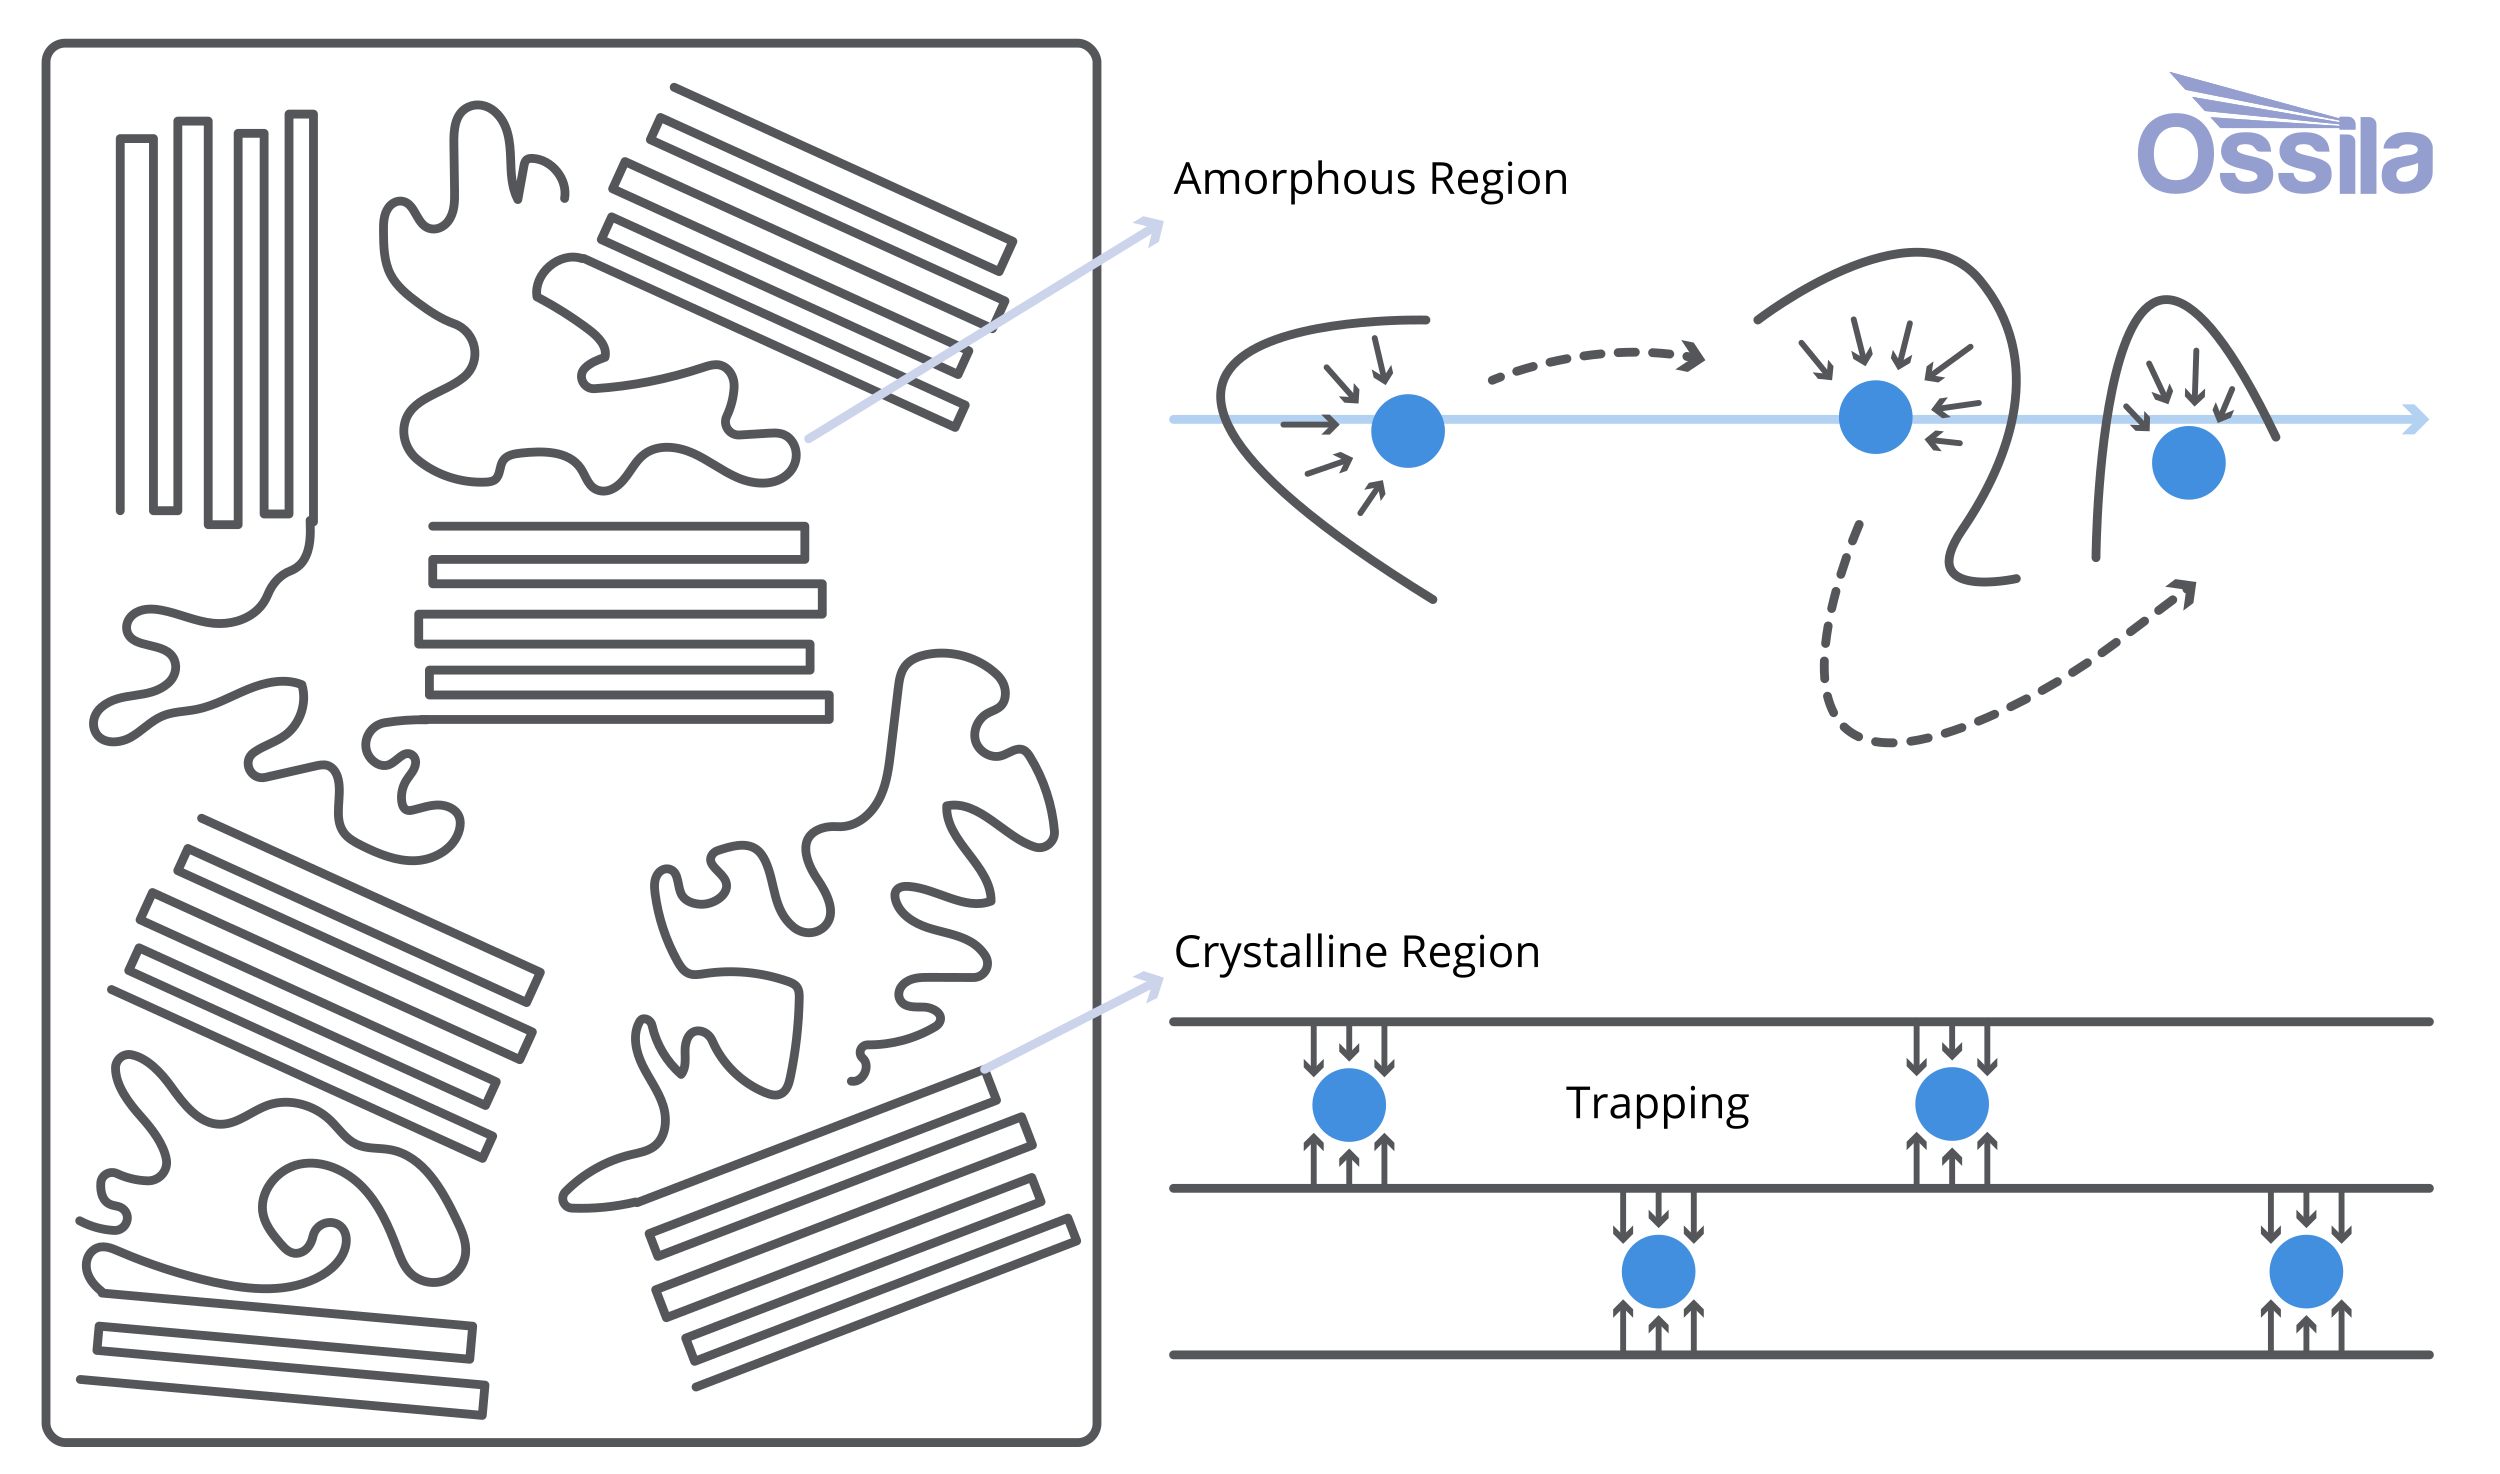 <svg viewBox="0 0 848 500" xmlns:xlink="http://www.w3.org/1999/xlink" height="500" width="848" xmlns="http://www.w3.org/2000/svg">
  <defs>
    <style>
      .cls-1 {
        stroke-miterlimit: 10;
      }

      .cls-1, .cls-2, .cls-3, .cls-4, .cls-5, .cls-6 {
        fill: none;
      }

      .cls-1, .cls-2, .cls-3, .cls-6 {
        stroke-width: 3px;
      }

      .cls-1, .cls-3, .cls-5 {
        stroke: #54565a;
      }

      .cls-7 {
        fill: #ccd4ec;
      }

      .cls-8 {
        fill: #54565a;
      }

      .cls-2 {
        stroke: #b3d2f2;
      }

      .cls-2, .cls-3, .cls-5, .cls-6 {
        stroke-linecap: round;
        stroke-linejoin: round;
      }

      .cls-9 {
        clip-path: url(#clippath-1);
      }

      .cls-10 {
        fill: #b3d2f2;
      }

      .cls-5 {
        stroke-width: 2px;
      }

      .cls-11 {
        fill: #949fd0;
      }

      .cls-12 {
        clip-path: url(#clippath-3);
      }

      .cls-13 {
        fill: #418fde;
      }

      .cls-14 {
        clip-path: url(#clippath-2);
      }

      .cls-6 {
        stroke: #ccd4ec;
      }

      .cls-15 {
        clip-path: url(#clippath);
      }
    </style>
    <clipPath id="clippath">
      <rect height="41.42" width="100" y="24.34" x="725.18" class="cls-4"></rect>
    </clipPath>
    <clipPath id="clippath-1">
      <rect height="41.42" width="100" y="24.34" x="725.18" class="cls-4"></rect>
    </clipPath>
    <clipPath id="clippath-2">
      <path d="M735.8,24.34l5.53,6.12,52.26,10.41v.6l-50.05-8.61,4.36,4.8,45.69,4.5v.59c-14.65-1.01-29.15-1.99-43.79-3l3.34,3.68c13.52,0,26.92,0,40.44,0v.51h5.38v-1.79c0-1.39-1.11-2.53-2.47-2.53h-2.91v.56l-57.79-15.84Z" class="cls-4"></path>
    </clipPath>
    <clipPath id="clippath-3">
      <rect height="41.42" width="100" y="24.34" x="725.18" class="cls-4"></rect>
    </clipPath>
  </defs>
  <g data-name="Layer 1" id="Layer_1">
    <rect ry="6.49" rx="6.49" height="474.68" width="356.49" y="14.64" x="15.61" class="cls-1"></rect>
    <line y2="346.59" x2="824.05" y1="346.59" x1="398.08" class="cls-3"></line>
    <line y2="403.08" x2="824.05" y1="403.08" x1="398.08" class="cls-3"></line>
    <line y2="459.57" x2="824.05" y1="459.57" x1="398.08" class="cls-3"></line>
    <g>
      <path d="M404.14,318.27c-1.18,0-2.11.39-2.79,1.17-.68.78-1.02,1.86-1.02,3.22s.33,2.48.98,3.25c.66.76,1.59,1.15,2.81,1.15.75,0,1.6-.13,2.56-.4v1.09c-.74.28-1.66.42-2.75.42-1.58,0-2.79-.48-3.65-1.44-.86-.96-1.29-2.32-1.29-4.08,0-1.1.21-2.07.62-2.9.41-.83,1.01-1.47,1.79-1.92s1.7-.67,2.75-.67c1.12,0,2.1.21,2.94.62l-.53,1.07c-.81-.38-1.62-.57-2.43-.57Z"></path>
      <path d="M412.49,319.84c.36,0,.68.03.96.09l-.17,1.13c-.33-.07-.62-.11-.88-.11-.65,0-1.2.26-1.67.79-.46.53-.69,1.18-.69,1.97v4.31h-1.22v-8.03h1l.14,1.49h.06c.3-.52.66-.92,1.08-1.21s.88-.42,1.38-.42Z"></path>
      <path d="M413.68,319.99h1.3l1.76,4.58c.39,1.04.62,1.8.72,2.26h.06c.06-.25.2-.67.4-1.28.2-.6.87-2.46,1.99-5.56h1.3l-3.45,9.14c-.34.9-.74,1.54-1.2,1.92-.46.38-1.02.57-1.68.57-.37,0-.74-.04-1.1-.12v-.97c.27.06.57.09.9.09.84,0,1.43-.47,1.79-1.41l.45-1.14-3.24-8.07Z"></path>
      <path d="M427.69,325.83c0,.75-.28,1.32-.83,1.73s-1.34.61-2.34.61c-1.07,0-1.9-.17-2.49-.51v-1.13c.38.2.8.35,1.24.46.44.11.87.17,1.28.17.63,0,1.12-.1,1.46-.3.34-.2.51-.51.51-.93,0-.31-.13-.58-.41-.8-.27-.22-.8-.48-1.59-.79-.75-.28-1.28-.52-1.59-.73-.31-.21-.55-.44-.7-.71-.15-.26-.23-.58-.23-.94,0-.65.27-1.17.8-1.55.53-.38,1.26-.57,2.19-.57.86,0,1.71.18,2.53.53l-.43.99c-.81-.33-1.54-.5-2.19-.5-.58,0-1.01.09-1.3.27s-.44.43-.44.75c0,.21.05.4.17.55.11.15.29.29.53.43s.71.33,1.41.59c.95.35,1.6.7,1.93,1.05.33.35.5.79.5,1.33Z"></path>
      <path d="M432.26,327.16c.21,0,.42-.02.62-.05.2-.03.36-.06.48-.1v.93c-.13.06-.33.12-.58.16-.26.04-.49.06-.69.06-1.55,0-2.33-.82-2.33-2.45v-4.78h-1.15v-.59l1.15-.51.51-1.71h.7v1.86h2.33v.95h-2.33v4.72c0,.48.11.85.34,1.11.23.26.54.39.94.39Z"></path>
      <path d="M439.9,328.02l-.24-1.14h-.06c-.4.5-.8.84-1.2,1.02-.4.18-.89.27-1.49.27-.8,0-1.42-.21-1.87-.62-.45-.41-.68-.99-.68-1.75,0-1.62,1.3-2.47,3.89-2.55l1.36-.04v-.5c0-.63-.13-1.09-.41-1.39-.27-.3-.7-.45-1.3-.45-.67,0-1.43.21-2.27.62l-.37-.93c.39-.21.83-.38,1.3-.51.47-.12.94-.18,1.42-.18.96,0,1.67.21,2.13.64.46.42.69,1.11.69,2.04v5.48h-.9ZM437.15,327.16c.76,0,1.35-.21,1.78-.62.43-.42.65-1,.65-1.74v-.72l-1.21.05c-.97.03-1.66.18-2.09.45-.43.27-.64.68-.64,1.24,0,.44.13.77.4,1,.27.23.64.34,1.12.34Z"></path>
      <path d="M444.52,328.02h-1.22v-11.4h1.22v11.4Z"></path>
      <path d="M448.31,328.02h-1.22v-11.4h1.22v11.4Z"></path>
      <path d="M450.79,317.81c0-.28.07-.48.21-.61.14-.13.31-.19.51-.19s.36.07.51.2c.14.13.21.33.21.61s-.07.48-.21.61c-.14.13-.31.2-.51.2-.21,0-.38-.07-.51-.2-.14-.13-.21-.34-.21-.61ZM452.11,328.02h-1.22v-8.03h1.22v8.03Z"></path>
      <path d="M460.18,328.02v-5.19c0-.65-.15-1.14-.45-1.46-.3-.32-.76-.48-1.4-.48-.84,0-1.46.23-1.85.68s-.59,1.2-.59,2.25v4.21h-1.22v-8.03h.99l.2,1.1h.06c.25-.4.6-.7,1.05-.92.45-.22.95-.33,1.5-.33.97,0,1.69.23,2.18.7.49.47.73,1.21.73,2.24v5.24h-1.22Z"></path>
      <path d="M467.28,328.16c-1.19,0-2.12-.36-2.81-1.08-.69-.72-1.03-1.73-1.03-3.01s.32-2.32.96-3.08c.64-.76,1.49-1.14,2.57-1.14,1.01,0,1.8.33,2.39.99.59.66.88,1.54.88,2.62v.77h-5.53c.02.94.26,1.66.71,2.15.45.49,1.09.73,1.91.73.86,0,1.72-.18,2.56-.54v1.08c-.43.19-.84.32-1.22.4-.38.08-.85.12-1.39.12ZM466.96,320.86c-.64,0-1.16.21-1.54.63-.38.42-.61,1-.68,1.74h4.2c0-.77-.17-1.35-.51-1.76-.34-.41-.83-.61-1.46-.61Z"></path>
      <path d="M477.63,323.56v4.45h-1.24v-10.71h2.94c1.31,0,2.28.25,2.91.75.63.5.94,1.26.94,2.27,0,1.42-.72,2.37-2.15,2.87l2.91,4.81h-1.47l-2.59-4.45h-2.23ZM477.63,322.5h1.71c.88,0,1.52-.17,1.93-.52.41-.35.62-.87.62-1.57s-.21-1.22-.63-1.53c-.42-.31-1.09-.47-2.01-.47h-1.62v4.09Z"></path>
      <path d="M488.87,328.16c-1.19,0-2.12-.36-2.81-1.08-.69-.72-1.03-1.73-1.03-3.01s.32-2.32.96-3.08c.64-.76,1.49-1.14,2.57-1.14,1.01,0,1.8.33,2.39.99.59.66.88,1.54.88,2.62v.77h-5.53c.02.94.26,1.66.71,2.15.45.49,1.09.73,1.91.73.86,0,1.72-.18,2.56-.54v1.08c-.43.19-.84.32-1.22.4-.38.08-.85.12-1.39.12ZM488.54,320.86c-.64,0-1.16.21-1.54.63-.38.42-.61,1-.68,1.74h4.2c0-.77-.17-1.35-.51-1.76-.34-.41-.83-.61-1.46-.61Z"></path>
      <path d="M500.46,319.99v.77l-1.49.18c.14.17.26.39.37.67.11.28.16.59.16.93,0,.79-.27,1.41-.81,1.88s-1.27.7-2.21.7c-.24,0-.46-.02-.67-.06-.52.27-.78.62-.78,1.03,0,.22.09.38.27.49.18.1.49.16.93.16h1.42c.87,0,1.54.18,2,.55.47.37.7.9.7,1.6,0,.89-.36,1.57-1.07,2.03-.71.47-1.75.7-3.12.7-1.05,0-1.86-.2-2.43-.59-.57-.39-.85-.94-.85-1.66,0-.49.16-.91.47-1.27.31-.36.75-.6,1.32-.73-.21-.09-.38-.24-.52-.43-.14-.19-.21-.42-.21-.68,0-.29.08-.55.23-.77.16-.22.4-.43.74-.64-.42-.17-.75-.46-1.01-.87-.26-.41-.39-.88-.39-1.41,0-.88.26-1.56.79-2.03.53-.48,1.27-.71,2.24-.71.42,0,.8.05,1.14.15h2.78ZM494.06,329.37c0,.43.18.76.55.99s.89.34,1.58.34c1.02,0,1.78-.15,2.27-.46.49-.31.74-.72.74-1.24,0-.44-.13-.74-.4-.91-.27-.17-.77-.25-1.52-.25h-1.46c-.55,0-.98.13-1.29.4s-.46.64-.46,1.13ZM494.72,322.56c0,.56.16.99.48,1.28s.76.43,1.33.43c1.19,0,1.78-.58,1.78-1.73s-.6-1.81-1.8-1.81c-.57,0-1.01.15-1.32.46s-.46.76-.46,1.37Z"></path>
      <path d="M502.01,317.81c0-.28.07-.48.21-.61.14-.13.31-.19.51-.19s.36.07.51.2c.14.13.21.33.21.61s-.07.48-.21.61c-.14.13-.31.2-.51.2-.21,0-.38-.07-.51-.2-.14-.13-.21-.34-.21-.61ZM503.33,328.02h-1.22v-8.03h1.22v8.03Z"></path>
      <path d="M512.83,324c0,1.31-.33,2.33-.99,3.07-.66.74-1.57,1.1-2.73,1.1-.72,0-1.35-.17-1.91-.51-.56-.34-.99-.82-1.29-1.45-.3-.63-.46-1.37-.46-2.21,0-1.31.33-2.33.98-3.06.65-.73,1.56-1.09,2.72-1.09s2.01.37,2.68,1.12c.66.75.99,1.76.99,3.03ZM506.72,324c0,1.03.21,1.81.62,2.34.41.54,1.01.81,1.81.81s1.4-.27,1.81-.8c.41-.53.62-1.32.62-2.35s-.21-1.79-.62-2.33c-.41-.53-1.02-.79-1.83-.79s-1.4.26-1.8.78-.61,1.3-.61,2.34Z"></path>
      <path d="M520.46,328.02v-5.19c0-.65-.15-1.14-.45-1.46-.3-.32-.76-.48-1.4-.48-.84,0-1.46.23-1.85.68s-.59,1.2-.59,2.25v4.21h-1.22v-8.03h.99l.2,1.1h.06c.25-.4.6-.7,1.05-.92.45-.22.95-.33,1.5-.33.97,0,1.69.23,2.18.7.49.47.73,1.21.73,2.24v5.24h-1.22Z"></path>
    </g>
    <g>
      <path d="M535.95,379.29h-1.24v-9.6h-3.39v-1.11h8.03v1.11h-3.39v9.6Z"></path>
      <path d="M544.43,371.12c.36,0,.68.03.96.09l-.17,1.13c-.33-.07-.62-.11-.88-.11-.65,0-1.21.26-1.67.79-.46.53-.69,1.18-.69,1.97v4.31h-1.22v-8.03h1l.14,1.49h.06c.3-.52.66-.92,1.08-1.21s.88-.42,1.38-.42Z"></path>
      <path d="M551.83,379.29l-.24-1.14h-.06c-.4.5-.8.84-1.2,1.02-.4.18-.89.27-1.49.27-.8,0-1.42-.21-1.87-.62-.45-.41-.68-.99-.68-1.75,0-1.62,1.3-2.47,3.89-2.55l1.36-.04v-.5c0-.63-.13-1.09-.41-1.39-.27-.3-.7-.45-1.3-.45-.67,0-1.43.21-2.27.62l-.37-.93c.39-.21.83-.38,1.3-.51.47-.12.94-.18,1.42-.18.96,0,1.67.21,2.13.64.46.42.69,1.11.69,2.04v5.48h-.9ZM549.08,378.43c.76,0,1.35-.21,1.78-.62.43-.42.65-1,.65-1.74v-.72l-1.21.05c-.97.03-1.66.18-2.09.45-.43.27-.64.68-.64,1.24,0,.44.13.77.4,1,.27.23.64.34,1.12.34Z"></path>
      <path d="M558.97,379.44c-.52,0-1-.1-1.43-.29-.43-.19-.79-.49-1.09-.89h-.09c.06.47.09.91.09,1.33v3.3h-1.22v-11.63h.99l.17,1.1h.06c.31-.44.68-.76,1.09-.95s.89-.29,1.43-.29c1.06,0,1.89.36,2.46,1.09.58.73.87,1.75.87,3.06s-.29,2.34-.88,3.07c-.59.73-1.41,1.09-2.45,1.09ZM558.8,372.15c-.82,0-1.41.23-1.78.68-.37.45-.55,1.18-.56,2.17v.27c0,1.13.19,1.94.56,2.42.38.49.98.73,1.81.73.69,0,1.24-.28,1.63-.84.39-.56.59-1.33.59-2.32s-.2-1.77-.59-2.3c-.39-.54-.95-.8-1.66-.8Z"></path>
      <path d="M568.16,379.44c-.52,0-1-.1-1.43-.29-.43-.19-.79-.49-1.09-.89h-.09c.06.47.09.91.09,1.33v3.3h-1.22v-11.63h.99l.17,1.1h.06c.31-.44.68-.76,1.09-.95s.89-.29,1.43-.29c1.06,0,1.89.36,2.46,1.09.58.73.87,1.75.87,3.06s-.29,2.34-.88,3.07c-.59.73-1.41,1.09-2.45,1.09ZM567.99,372.15c-.82,0-1.41.23-1.78.68-.37.45-.55,1.18-.56,2.17v.27c0,1.13.19,1.94.56,2.42.38.49.98.73,1.81.73.69,0,1.24-.28,1.63-.84.39-.56.59-1.33.59-2.32s-.2-1.77-.59-2.3c-.39-.54-.95-.8-1.66-.8Z"></path>
      <path d="M573.52,369.09c0-.28.07-.48.21-.61.14-.13.31-.19.51-.19s.36.07.51.2c.14.13.21.33.21.61s-.07.48-.21.61c-.14.13-.31.2-.51.2-.21,0-.38-.07-.51-.2-.14-.13-.21-.34-.21-.61ZM574.84,379.29h-1.22v-8.03h1.22v8.03Z"></path>
      <path d="M582.91,379.29v-5.19c0-.65-.15-1.14-.45-1.46-.3-.32-.76-.48-1.4-.48-.84,0-1.46.23-1.85.68s-.59,1.2-.59,2.25v4.21h-1.22v-8.03h.99l.2,1.1h.06c.25-.4.6-.7,1.05-.92.45-.22.95-.33,1.5-.33.97,0,1.69.23,2.18.7.49.47.73,1.21.73,2.24v5.24h-1.22Z"></path>
      <path d="M593.19,371.26v.77l-1.49.18c.14.17.26.39.37.67.11.28.16.59.16.93,0,.79-.27,1.41-.81,1.88s-1.27.7-2.21.7c-.24,0-.46-.02-.67-.06-.52.27-.78.62-.78,1.03,0,.22.09.38.27.49.18.1.49.16.93.16h1.42c.87,0,1.54.18,2,.55.47.37.7.9.7,1.6,0,.89-.36,1.57-1.07,2.03-.71.47-1.75.7-3.12.7-1.05,0-1.86-.2-2.43-.59-.57-.39-.85-.94-.85-1.66,0-.49.16-.91.47-1.27.31-.36.75-.6,1.32-.73-.21-.09-.38-.24-.52-.43-.14-.19-.21-.42-.21-.68,0-.29.08-.55.23-.77.16-.22.4-.43.74-.64-.42-.17-.75-.46-1.01-.87-.26-.41-.39-.88-.39-1.41,0-.88.26-1.56.79-2.03.53-.48,1.27-.71,2.24-.71.42,0,.8.05,1.14.15h2.78ZM586.79,380.64c0,.43.18.76.55.99s.89.34,1.58.34c1.02,0,1.78-.15,2.27-.46.49-.31.74-.72.74-1.24,0-.44-.13-.74-.4-.91-.27-.17-.77-.25-1.52-.25h-1.46c-.55,0-.98.13-1.29.4s-.46.64-.46,1.13ZM587.45,373.83c0,.56.16.99.48,1.28s.76.43,1.33.43c1.19,0,1.78-.58,1.78-1.73s-.6-1.81-1.8-1.81c-.57,0-1.01.15-1.32.46s-.46.76-.46,1.37Z"></path>
    </g>
    <g>
      <path d="M406.28,65.77l-1.33-3.41h-4.29l-1.32,3.41h-1.26l4.23-10.75h1.05l4.21,10.75h-1.29ZM404.56,61.24l-1.25-3.32c-.16-.42-.33-.94-.5-1.55-.11.47-.26.98-.46,1.55l-1.26,3.32h3.46Z"></path>
      <path d="M419.09,65.77v-5.22c0-.64-.14-1.12-.41-1.44-.27-.32-.7-.48-1.28-.48-.76,0-1.32.22-1.68.65s-.54,1.1-.54,2.01v4.48h-1.22v-5.22c0-.64-.14-1.12-.41-1.44s-.7-.48-1.28-.48c-.76,0-1.32.23-1.67.69-.35.46-.53,1.2-.53,2.24v4.21h-1.22v-8.03h.99l.2,1.1h.06c.23-.39.55-.7.97-.92.42-.22.88-.33,1.4-.33,1.25,0,2.08.45,2.46,1.36h.06c.24-.42.59-.75,1.04-1s.97-.37,1.55-.37c.91,0,1.59.23,2.04.7.45.47.68,1.21.68,2.24v5.24h-1.21Z"></path>
      <path d="M429.74,61.74c0,1.31-.33,2.33-.99,3.06-.66.74-1.57,1.1-2.73,1.1-.72,0-1.35-.17-1.91-.51s-.99-.82-1.29-1.45c-.3-.63-.46-1.37-.46-2.21,0-1.31.33-2.33.98-3.06.65-.73,1.56-1.09,2.72-1.09s2.01.37,2.68,1.12c.66.75.99,1.76.99,3.03ZM423.62,61.74c0,1.03.21,1.81.62,2.34s1.01.81,1.81.81,1.4-.27,1.81-.8c.41-.53.62-1.32.62-2.35s-.21-1.8-.62-2.33c-.41-.53-1.02-.79-1.83-.79s-1.4.26-1.8.78-.61,1.3-.61,2.34Z"></path>
      <path d="M435.53,57.59c.36,0,.68.03.96.09l-.17,1.13c-.33-.07-.62-.11-.88-.11-.65,0-1.21.26-1.67.79-.46.53-.69,1.18-.69,1.97v4.31h-1.22v-8.03h1l.14,1.49h.06c.3-.52.66-.93,1.08-1.21s.88-.42,1.38-.42Z"></path>
      <path d="M441.73,65.91c-.52,0-1-.1-1.43-.29-.43-.19-.79-.49-1.09-.89h-.09c.06.47.09.91.09,1.33v3.3h-1.22v-11.63h.99l.17,1.1h.06c.31-.44.68-.76,1.09-.95s.89-.29,1.43-.29c1.06,0,1.89.36,2.46,1.09.58.73.87,1.75.87,3.06s-.29,2.34-.88,3.07c-.59.73-1.41,1.09-2.45,1.09ZM441.55,58.62c-.82,0-1.41.23-1.78.68-.37.45-.55,1.18-.56,2.17v.27c0,1.13.19,1.94.56,2.42.38.49.98.73,1.81.73.69,0,1.24-.28,1.63-.84.39-.56.59-1.34.59-2.32s-.2-1.77-.59-2.3c-.39-.54-.95-.8-1.66-.8Z"></path>
      <path d="M452.68,65.77v-5.19c0-.65-.15-1.14-.45-1.46-.3-.32-.76-.48-1.4-.48-.84,0-1.46.23-1.85.69-.39.46-.58,1.21-.58,2.26v4.2h-1.22v-11.4h1.22v3.45c0,.42-.02.76-.06,1.03h.07c.24-.39.58-.69,1.02-.91.44-.22.95-.33,1.51-.33.98,0,1.72.23,2.21.7.49.47.74,1.21.74,2.22v5.24h-1.22Z"></path>
      <path d="M463.32,61.74c0,1.31-.33,2.33-.99,3.06-.66.74-1.57,1.1-2.73,1.1-.72,0-1.35-.17-1.91-.51s-.99-.82-1.29-1.45c-.3-.63-.46-1.37-.46-2.21,0-1.31.33-2.33.98-3.06.65-.73,1.56-1.09,2.72-1.09s2.01.37,2.68,1.12c.66.75.99,1.76.99,3.03ZM457.21,61.74c0,1.03.21,1.81.62,2.34s1.01.81,1.81.81,1.4-.27,1.81-.8c.41-.53.62-1.32.62-2.35s-.21-1.8-.62-2.33c-.41-.53-1.02-.79-1.83-.79s-1.4.26-1.8.78-.61,1.3-.61,2.34Z"></path>
      <path d="M466.6,57.74v5.21c0,.65.15,1.14.45,1.46.3.32.76.48,1.4.48.84,0,1.45-.23,1.84-.69.39-.46.58-1.21.58-2.25v-4.22h1.22v8.03h-1l-.18-1.08h-.07c-.25.4-.59.7-1.04.91-.44.21-.95.31-1.51.31-.98,0-1.71-.23-2.19-.7-.49-.46-.73-1.21-.73-2.23v-5.25h1.23Z"></path>
      <path d="M479.84,63.58c0,.75-.28,1.32-.83,1.73s-1.34.61-2.34.61c-1.07,0-1.9-.17-2.49-.51v-1.13c.38.2.8.35,1.24.46.44.11.87.17,1.28.17.63,0,1.12-.1,1.46-.3.34-.2.51-.51.51-.93,0-.31-.13-.58-.41-.8-.27-.22-.8-.48-1.59-.79-.75-.28-1.28-.52-1.59-.73-.31-.21-.55-.44-.7-.71-.15-.26-.23-.58-.23-.94,0-.65.27-1.17.8-1.55.53-.38,1.26-.57,2.19-.57.86,0,1.71.18,2.53.53l-.43.99c-.81-.33-1.54-.5-2.19-.5-.58,0-1.01.09-1.3.27s-.44.43-.44.75c0,.21.05.4.17.55.11.15.29.3.53.43s.71.33,1.41.59c.95.35,1.6.7,1.93,1.05.33.35.5.79.5,1.33Z"></path>
      <path d="M487.14,61.31v4.45h-1.24v-10.71h2.94c1.31,0,2.28.25,2.91.75.63.5.94,1.26.94,2.27,0,1.42-.72,2.37-2.15,2.87l2.91,4.81h-1.47l-2.59-4.45h-2.23ZM487.14,60.24h1.71c.88,0,1.52-.17,1.93-.52s.62-.87.62-1.57-.21-1.22-.63-1.53c-.42-.31-1.09-.47-2.01-.47h-1.62v4.09Z"></path>
      <path d="M498.38,65.91c-1.19,0-2.12-.36-2.81-1.08-.69-.72-1.03-1.73-1.03-3.01s.32-2.32.96-3.08c.64-.76,1.49-1.14,2.57-1.14,1.01,0,1.8.33,2.39.99.59.66.88,1.53.88,2.62v.77h-5.53c.02.94.26,1.66.71,2.15.45.49,1.09.73,1.91.73.86,0,1.72-.18,2.56-.54v1.08c-.43.19-.84.32-1.22.4-.38.08-.85.12-1.39.12ZM498.05,58.61c-.64,0-1.16.21-1.54.63-.38.42-.61,1-.68,1.74h4.2c0-.77-.17-1.35-.51-1.76s-.83-.61-1.46-.61Z"></path>
      <path d="M509.97,57.74v.77l-1.49.18c.14.17.26.39.37.67s.16.59.16.93c0,.79-.27,1.41-.81,1.88s-1.27.7-2.21.7c-.24,0-.46-.02-.67-.06-.52.27-.78.62-.78,1.03,0,.22.09.38.27.49.18.1.49.16.93.16h1.42c.87,0,1.54.18,2,.55.47.37.7.9.7,1.6,0,.89-.36,1.57-1.07,2.03-.71.47-1.75.7-3.12.7-1.05,0-1.86-.2-2.43-.59-.57-.39-.85-.94-.85-1.66,0-.49.16-.91.47-1.27s.75-.6,1.32-.73c-.21-.09-.38-.24-.52-.43-.14-.2-.21-.42-.21-.68,0-.29.08-.55.23-.77s.4-.43.74-.64c-.42-.17-.75-.46-1.01-.87-.26-.41-.39-.88-.39-1.41,0-.88.26-1.56.79-2.03.53-.48,1.27-.71,2.24-.71.42,0,.8.05,1.14.15h2.78ZM503.57,67.11c0,.43.18.76.55.99s.89.34,1.58.34c1.02,0,1.78-.15,2.27-.46.49-.31.74-.72.74-1.24,0-.43-.13-.74-.4-.9-.27-.17-.77-.25-1.52-.25h-1.46c-.55,0-.98.13-1.29.4s-.46.64-.46,1.14ZM504.23,60.31c0,.56.16.99.48,1.27s.76.43,1.33.43c1.19,0,1.78-.58,1.78-1.73s-.6-1.81-1.8-1.81c-.57,0-1.01.15-1.32.46s-.46.76-.46,1.37Z"></path>
      <path d="M511.52,55.56c0-.28.07-.48.21-.61.14-.13.31-.19.51-.19s.36.07.51.2c.14.13.21.33.21.61s-.07.48-.21.61c-.14.13-.31.2-.51.2-.21,0-.38-.07-.51-.2s-.21-.34-.21-.61ZM512.83,65.77h-1.22v-8.03h1.22v8.03Z"></path>
      <path d="M522.34,61.74c0,1.31-.33,2.33-.99,3.06-.66.74-1.57,1.1-2.73,1.1-.72,0-1.35-.17-1.91-.51s-.99-.82-1.29-1.45c-.3-.63-.46-1.37-.46-2.21,0-1.31.33-2.33.98-3.06.65-.73,1.56-1.09,2.72-1.09s2.01.37,2.68,1.12c.66.75.99,1.76.99,3.03ZM516.22,61.74c0,1.03.21,1.81.62,2.34s1.01.81,1.81.81,1.4-.27,1.81-.8c.41-.53.62-1.32.62-2.35s-.21-1.8-.62-2.33c-.41-.53-1.02-.79-1.83-.79s-1.4.26-1.8.78-.61,1.3-.61,2.34Z"></path>
      <path d="M529.97,65.77v-5.19c0-.65-.15-1.14-.45-1.46-.3-.32-.76-.48-1.4-.48-.84,0-1.46.23-1.85.68s-.59,1.2-.59,2.25v4.21h-1.22v-8.03h.99l.2,1.1h.06c.25-.4.6-.7,1.05-.92.45-.22.95-.33,1.5-.33.97,0,1.69.23,2.18.7.49.47.73,1.21.73,2.24v5.24h-1.22Z"></path>
    </g>
    <g>
      <line y2="142.25" x2="820.62" y1="142.25" x1="398.08" class="cls-2"></line>
      <polygon points="814.65 147.34 819.74 142.25 814.65 137.16 818.97 137.16 824.05 142.25 818.97 147.34 814.65 147.34" class="cls-10"></polygon>
    </g>
    <g>
      <circle r="12.5" cy="374.83" cx="457.66" class="cls-13"></circle>
      <g>
        <line y2="357.81" x2="457.66" y1="346.59" x1="457.66" class="cls-5"></line>
        <polygon points="454.27 353.82 457.66 357.22 461.05 353.82 461.05 356.7 457.66 360.09 454.27 356.7 454.27 353.82" class="cls-8"></polygon>
      </g>
      <g>
        <line y2="363.14" x2="469.59" y1="346.59" x1="469.59" class="cls-5"></line>
        <polygon points="466.2 359.16 469.59 362.55 472.98 359.16 472.98 362.04 469.59 365.43 466.2 362.04 466.2 359.16" class="cls-8"></polygon>
      </g>
      <g>
        <line y2="363.14" x2="445.62" y1="346.59" x1="445.62" class="cls-5"></line>
        <polygon points="442.23 359.16 445.62 362.55 449.01 359.16 449.01 362.04 445.62 365.43 442.23 362.04 442.23 359.16" class="cls-8"></polygon>
      </g>
      <g>
        <line y2="391.86" x2="457.66" y1="403.08" x1="457.66" class="cls-5"></line>
        <polygon points="461.05 395.84 457.66 392.45 454.27 395.84 454.27 392.96 457.66 389.57 461.05 392.96 461.05 395.84" class="cls-8"></polygon>
      </g>
      <g>
        <line y2="386.53" x2="445.62" y1="403.08" x1="445.62" class="cls-5"></line>
        <polygon points="449.01 390.51 445.62 387.12 442.23 390.51 442.23 387.63 445.62 384.24 449.01 387.63 449.01 390.51" class="cls-8"></polygon>
      </g>
      <g>
        <line y2="386.53" x2="469.59" y1="403.08" x1="469.59" class="cls-5"></line>
        <polygon points="472.98 390.51 469.59 387.12 466.2 390.51 466.2 387.63 469.59 384.24 472.98 387.63 472.98 390.51" class="cls-8"></polygon>
      </g>
    </g>
    <g>
      <circle r="12.5" cy="431.33" cx="562.61" class="cls-13"></circle>
      <g>
        <line y2="414.3" x2="562.61" y1="403.08" x1="562.61" class="cls-5"></line>
        <polygon points="559.22 410.32 562.61 413.71 566 410.32 566 413.2 562.61 416.59 559.22 413.2 559.22 410.32" class="cls-8"></polygon>
      </g>
      <g>
        <line y2="419.63" x2="574.54" y1="403.08" x1="574.54" class="cls-5"></line>
        <polygon points="571.15 415.65 574.54 419.04 577.93 415.65 577.93 418.53 574.54 421.92 571.15 418.53 571.15 415.65" class="cls-8"></polygon>
      </g>
      <g>
        <line y2="419.63" x2="550.57" y1="403.08" x1="550.57" class="cls-5"></line>
        <polygon points="547.18 415.65 550.57 419.04 553.96 415.65 553.96 418.53 550.57 421.92 547.18 418.53 547.18 415.65" class="cls-8"></polygon>
      </g>
      <g>
        <line y2="448.35" x2="562.61" y1="459.57" x1="562.61" class="cls-5"></line>
        <polygon points="566 452.34 562.61 448.94 559.22 452.34 559.22 449.46 562.61 446.07 566 449.46 566 452.34" class="cls-8"></polygon>
      </g>
      <g>
        <line y2="443.02" x2="550.57" y1="459.57" x1="550.57" class="cls-5"></line>
        <polygon points="553.96 447 550.57 443.61 547.18 447 547.18 444.12 550.57 440.73 553.96 444.12 553.96 447" class="cls-8"></polygon>
      </g>
      <g>
        <line y2="443.02" x2="574.54" y1="459.57" x1="574.54" class="cls-5"></line>
        <polygon points="577.93 447 574.54 443.61 571.15 447 571.15 444.12 574.54 440.73 577.93 444.12 577.93 447" class="cls-8"></polygon>
      </g>
    </g>
    <g>
      <circle r="12.5" cy="374.48" cx="662.17" class="cls-13"></circle>
      <g>
        <line y2="357.45" x2="662.17" y1="346.23" x1="662.17" class="cls-5"></line>
        <polygon points="658.78 353.47 662.17 356.86 665.56 353.47 665.56 356.34 662.17 359.74 658.78 356.34 658.78 353.47" class="cls-8"></polygon>
      </g>
      <g>
        <line y2="362.78" x2="674.1" y1="346.23" x1="674.1" class="cls-5"></line>
        <polygon points="670.71 358.8 674.1 362.19 677.49 358.8 677.49 361.68 674.1 365.07 670.71 361.68 670.71 358.8" class="cls-8"></polygon>
      </g>
      <g>
        <line y2="362.78" x2="650.12" y1="346.23" x1="650.12" class="cls-5"></line>
        <polygon points="646.73 358.8 650.12 362.19 653.52 358.8 653.52 361.68 650.12 365.07 646.73 361.68 646.73 358.8" class="cls-8"></polygon>
      </g>
      <g>
        <line y2="391.5" x2="662.17" y1="402.72" x1="662.17" class="cls-5"></line>
        <polygon points="665.56 395.49 662.17 392.09 658.78 395.49 658.78 392.61 662.17 389.22 665.56 392.61 665.56 395.49" class="cls-8"></polygon>
      </g>
      <g>
        <line y2="386.17" x2="650.12" y1="402.72" x1="650.12" class="cls-5"></line>
        <polygon points="653.52 390.15 650.12 386.76 646.73 390.15 646.73 387.27 650.12 383.88 653.52 387.27 653.52 390.15" class="cls-8"></polygon>
      </g>
      <g>
        <line y2="386.17" x2="674.1" y1="402.72" x1="674.1" class="cls-5"></line>
        <polygon points="677.49 390.15 674.1 386.76 670.71 390.15 670.71 387.27 674.1 383.88 677.49 387.27 677.49 390.15" class="cls-8"></polygon>
      </g>
    </g>
    <g>
      <circle r="12.5" cy="431.33" cx="782.33" class="cls-13"></circle>
      <g>
        <line y2="414.3" x2="782.33" y1="403.08" x1="782.33" class="cls-5"></line>
        <polygon points="778.94 410.32 782.33 413.71 785.72 410.32 785.72 413.2 782.33 416.59 778.94 413.2 778.94 410.32" class="cls-8"></polygon>
      </g>
      <g>
        <line y2="419.63" x2="794.26" y1="403.08" x1="794.26" class="cls-5"></line>
        <polygon points="790.87 415.65 794.26 419.04 797.65 415.65 797.65 418.53 794.26 421.92 790.87 418.53 790.87 415.65" class="cls-8"></polygon>
      </g>
      <g>
        <line y2="419.63" x2="770.29" y1="403.08" x1="770.29" class="cls-5"></line>
        <polygon points="766.9 415.65 770.29 419.04 773.68 415.65 773.68 418.53 770.29 421.92 766.9 418.53 766.9 415.65" class="cls-8"></polygon>
      </g>
      <g>
        <line y2="448.35" x2="782.33" y1="459.57" x1="782.33" class="cls-5"></line>
        <polygon points="785.72 452.34 782.33 448.94 778.94 452.34 778.94 449.46 782.33 446.07 785.72 449.46 785.72 452.34" class="cls-8"></polygon>
      </g>
      <g>
        <line y2="443.02" x2="770.29" y1="459.57" x1="770.29" class="cls-5"></line>
        <polygon points="773.68 447 770.29 443.61 766.9 447 766.9 444.12 770.29 440.73 773.68 444.12 773.68 447" class="cls-8"></polygon>
      </g>
      <g>
        <line y2="443.02" x2="794.26" y1="459.57" x1="794.26" class="cls-5"></line>
        <polygon points="797.65 447 794.26 443.61 790.87 447 790.87 444.12 794.26 440.73 797.65 444.12 797.65 447" class="cls-8"></polygon>
      </g>
    </g>
    <path d="M483.67,108.56s-158.22-4.15,2.37,94.81" class="cls-3"></path>
    <circle r="12.5" cy="146.21" cx="477.63" class="cls-13"></circle>
    <path d="M596.26,108.54s52.74-40.86,75.26-13.6,10.67,60.44-5.93,84.74,18.35,16.59,18.35,16.59" class="cls-3"></path>
    <path d="M710.96,189.16s1.19-165.93,61.04-40.89" class="cls-3"></path>
    <circle r="12.5" cy="141.49" cx="636.26" class="cls-13"></circle>
    <circle r="12.5" cy="156.99" cx="742.48" class="cls-13"></circle>
    <g>
      <path d="M506.19,130.49c-.58,0-1.13-.33-1.37-.9-.33-.76,0-1.64.77-1.98.04-.02,1.04-.46,2.86-1.14.77-.29,1.64.1,1.93.87s-.1,1.64-.87,1.93c-1.73.65-2.7,1.08-2.71,1.08-.2.09-.4.13-.6.13Z" class="cls-8"></path>
      <path d="M514.48,127.46c-.63,0-1.22-.41-1.43-1.04-.25-.79.18-1.63.97-1.89,1.84-.59,3.75-1.16,5.67-1.68.8-.22,1.62.25,1.84,1.05.22.8-.25,1.62-1.05,1.84-1.88.51-3.74,1.07-5.54,1.64-.15.05-.31.07-.46.07ZM525.76,124.37c-.68,0-1.3-.47-1.46-1.16-.19-.81.32-1.61,1.13-1.8,1.92-.44,3.87-.85,5.79-1.2.81-.15,1.6.38,1.75,1.2.15.81-.39,1.6-1.2,1.75-1.88.35-3.78.75-5.66,1.18-.11.03-.23.04-.34.04ZM537.25,122.24c-.73,0-1.38-.54-1.48-1.29-.12-.82.45-1.58,1.27-1.7,1.96-.28,3.94-.52,5.87-.7.82-.08,1.56.52,1.64,1.35.08.82-.52,1.56-1.35,1.64-1.89.18-3.82.41-5.74.69-.07.01-.14.02-.21.02ZM566.39,121.59c-.05,0-.11,0-.17,0-1.88-.21-3.81-.36-5.74-.46-.83-.04-1.46-.75-1.42-1.58.04-.83.76-1.46,1.58-1.42,1.99.11,3.97.27,5.91.48.82.09,1.42.83,1.33,1.65-.08.77-.73,1.34-1.49,1.34ZM548.88,121.11c-.79,0-1.46-.62-1.5-1.43-.04-.83.6-1.53,1.42-1.57,1.97-.1,3.95-.15,5.89-.15.83,0,1.51.67,1.51,1.5s-.66,1.5-1.48,1.5c-1.92,0-3.85.05-5.77.14-.03,0-.05,0-.08,0Z" class="cls-8"></path>
      <path d="M575.14,122.95c-.1,0-.2-.01-.3-.03-.97-.2-1.94-.38-2.9-.54-.82-.14-1.37-.91-1.23-1.73.14-.82.91-1.36,1.73-1.23,1,.17,2,.35,3,.56.81.17,1.34.96,1.17,1.77-.14.71-.77,1.2-1.47,1.2Z" class="cls-8"></path>
      <polygon points="568.26 125.31 574.25 121.34 570.27 115.34 574.5 116.2 578.48 122.19 572.49 126.17 568.26 125.31" class="cls-8"></polygon>
    </g>
    <g>
      <path d="M641.3,253.47c-1.88,0-3.68-.14-5.35-.41-.82-.13-1.37-.9-1.24-1.72.13-.82.9-1.37,1.72-1.24,1.51.25,3.15.37,4.87.37.29,0,.55,0,.83,0,.82-.04,1.51.64,1.53,1.47.02.83-.64,1.51-1.47,1.53-.3,0-.6,0-.9,0ZM648.14,252.94c-.73,0-1.37-.54-1.48-1.28-.12-.82.45-1.58,1.27-1.7,1.82-.27,3.76-.64,5.76-1.12.8-.19,1.62.31,1.81,1.11.19.81-.31,1.61-1.11,1.81-2.08.5-4.11.89-6.02,1.17-.07.01-.15.02-.22.02ZM630.46,251.4c-.21,0-.42-.04-.62-.13-2.02-.92-3.82-2.14-5.36-3.62-.6-.58-.61-1.52-.04-2.12.58-.6,1.53-.61,2.12-.04,1.29,1.25,2.82,2.27,4.52,3.05.75.34,1.09,1.23.74,1.99-.25.55-.8.88-1.37.88ZM659.81,250.22c-.64,0-1.23-.41-1.43-1.06-.24-.79.2-1.63.99-1.87,1.8-.55,3.69-1.19,5.61-1.89.78-.28,1.64.12,1.92.9.28.78-.12,1.64-.9,1.92-1.97.72-3.91,1.37-5.76,1.94-.15.05-.3.07-.44.07ZM671.09,246.14c-.59,0-1.15-.35-1.39-.93-.31-.77.05-1.64.82-1.96,1.77-.72,3.61-1.51,5.47-2.35.76-.34,1.64,0,1.98.75.34.76,0,1.64-.75,1.98-1.89.85-3.76,1.65-5.56,2.39-.19.08-.38.11-.57.11ZM621.97,243.26c-.54,0-1.06-.29-1.33-.81-.92-1.77-1.66-3.77-2.21-5.94-.2-.8.29-1.62,1.09-1.82.81-.2,1.62.29,1.82,1.09.48,1.94,1.14,3.72,1.95,5.28.38.73.1,1.64-.64,2.02-.22.12-.46.17-.69.17ZM682.04,241.23c-.56,0-1.09-.31-1.35-.85-.36-.75-.05-1.64.7-2,1.78-.86,3.58-1.76,5.32-2.67.73-.38,1.64-.1,2.02.64.38.73.1,1.64-.64,2.02-1.77.92-3.59,1.83-5.4,2.71-.21.1-.43.15-.65.15ZM692.69,235.7c-.53,0-1.04-.28-1.31-.77-.4-.72-.14-1.64.58-2.04,1.72-.96,3.46-1.95,5.17-2.97.71-.42,1.63-.19,2.05.53.42.71.19,1.63-.53,2.06-1.73,1.03-3.5,2.04-5.24,3.01-.23.13-.48.19-.73.19ZM618.95,231.73c-.77,0-1.43-.59-1.49-1.38-.11-1.37-.17-2.83-.17-4.33,0-.61,0-1.22.03-1.84.02-.83.71-1.47,1.54-1.46.83.02,1.48.72,1.46,1.54-.02.59-.03,1.17-.03,1.75,0,1.42.05,2.79.16,4.08.07.83-.55,1.55-1.37,1.62-.04,0-.08,0-.13,0ZM703.01,229.58c-.5,0-.99-.25-1.27-.7-.44-.7-.23-1.63.47-2.07,1.65-1.04,3.34-2.13,5-3.24.69-.46,1.62-.27,2.08.42.46.69.27,1.62-.42,2.08-1.69,1.13-3.39,2.23-5.07,3.29-.25.16-.52.23-.8.23ZM712.99,222.92c-.47,0-.93-.22-1.23-.64-.48-.68-.32-1.61.36-2.09,1.59-1.12,3.21-2.3,4.83-3.5.66-.49,1.6-.36,2.1.31.49.66.36,1.6-.31,2.1-1.63,1.21-3.28,2.41-4.89,3.54-.26.19-.56.27-.86.27ZM619.25,219.75c-.06,0-.11,0-.17,0-.82-.09-1.42-.83-1.32-1.66.22-1.93.51-3.96.87-6.03.14-.82.92-1.36,1.74-1.22.82.14,1.36.92,1.22,1.74-.35,2.01-.64,3.98-.85,5.85-.09.77-.74,1.33-1.49,1.33ZM722.65,215.79c-.45,0-.9-.21-1.2-.6-.5-.66-.37-1.6.29-2.1l4.79-3.61c.66-.5,1.6-.37,2.1.29.5.66.37,1.6-.29,2.1l-4.79,3.61c-.27.2-.59.3-.9.3ZM732.22,208.57c-.45,0-.9-.21-1.2-.6-.5-.66-.37-1.6.29-2.1l4.79-3.61c.66-.5,1.6-.37,2.1.29.5.66.37,1.6-.29,2.1l-4.79,3.61c-.27.2-.59.3-.9.3ZM621.3,207.92c-.11,0-.22-.01-.33-.04-.81-.18-1.31-.99-1.13-1.8.44-1.92.93-3.9,1.47-5.89.22-.8,1.04-1.27,1.84-1.05.8.22,1.27,1.04,1.05,1.84-.53,1.95-1.01,3.89-1.44,5.77-.16.7-.78,1.17-1.46,1.17ZM741.8,201.34c-.45,0-.9-.21-1.2-.6-.5-.66-.37-1.6.29-2.1l.46-.35c.66-.5,1.6-.37,2.1.29.5.66.37,1.6-.29,2.1l-.46.35c-.27.2-.59.3-.9.3ZM624.43,196.33c-.15,0-.3-.02-.45-.07-.79-.25-1.23-1.09-.99-1.88.59-1.9,1.23-3.84,1.89-5.75.27-.78,1.12-1.2,1.91-.93.78.27,1.2,1.13.93,1.91-.65,1.89-1.28,3.79-1.86,5.66-.2.64-.79,1.06-1.43,1.06ZM628.37,184.98c-.18,0-.36-.03-.54-.1-.77-.3-1.16-1.16-.86-1.94,1.33-3.48,2.25-5.56,2.29-5.65.34-.76,1.22-1.1,1.98-.76.76.33,1.1,1.22.77,1.98,0,.02-.93,2.11-2.23,5.51-.23.6-.8.96-1.4.96Z" class="cls-8"></path>
      <polygon points="740.56 207.15 741.56 200.03 734.43 199.03 737.88 196.43 745 197.43 744 204.55 740.56 207.15" class="cls-8"></polygon>
    </g>
    <g>
      <line y2="122.01" x2="632.22" y1="108.34" x1="628.78" class="cls-5"></line>
      <polygon points="627.96 118.98 632.08 121.44 634.54 117.32 635.24 120.11 632.78 124.23 628.66 121.77 627.96 118.98" class="cls-8"></polygon>
    </g>
    <g>
      <line y2="123.35" x2="644.39" y1="109.68" x1="647.83" class="cls-5"></line>
      <polygon points="642.08 118.66 644.54 122.77 648.65 120.31 647.95 123.1 643.83 125.56 641.37 121.45 642.08 118.66" class="cls-8"></polygon>
    </g>
    <g>
      <line y2="127.65" x2="654.63" y1="117.62" x1="668.41" class="cls-5"></line>
      <polygon points="655.85 122.56 655.1 127.3 659.84 128.05 657.51 129.74 652.78 128.99 653.52 124.26 655.85 122.56" class="cls-8"></polygon>
    </g>
    <g>
      <line y2="149.26" x2="655.05" y1="150.34" x1="664.78" class="cls-5"></line>
      <polygon points="659.38 146.33 655.64 149.33 658.63 153.07 655.77 152.75 652.78 149.01 656.52 146.01 659.38 146.33" class="cls-8"></polygon>
    </g>
    <g>
      <line y2="138.68" x2="657.26" y1="136.68" x1="671.22" class="cls-5"></line>
      <polygon points="660.72 134.76 657.85 138.6 661.69 141.47 658.84 141.88 655 139.01 657.87 135.17 660.72 134.76" class="cls-8"></polygon>
    </g>
    <g>
      <line y2="127.22" x2="620" y1="116.29" x1="611.06" class="cls-5"></line>
      <polygon points="614.85 126.28 619.62 126.77 620.1 121.99 621.93 124.22 621.44 128.99 616.67 128.51 614.85 126.28" class="cls-8"></polygon>
    </g>
    <g>
      <line y2="128.4" x2="469.51" y1="114.68" x1="466.3" class="cls-5"></line>
      <polygon points="465.3 125.3 469.38 127.83 471.91 123.75 472.56 126.56 470.03 130.63 465.96 128.1 465.3 125.3" class="cls-8"></polygon>
    </g>
    <g>
      <line y2="135.17" x2="459.31" y1="124.6" x1="449.98" class="cls-5"></line>
      <polygon points="454.13 134.43 458.92 134.73 459.21 129.94 461.12 132.1 460.82 136.88 456.03 136.59 454.13 134.43" class="cls-8"></polygon>
    </g>
    <g>
      <line y2="144.03" x2="452.16" y1="144.03" x1="435.34" class="cls-5"></line>
      <polygon points="448.17 147.42 451.57 144.03 448.17 140.64 451.05 140.64 454.44 144.03 451.05 147.42 448.17 147.42" class="cls-8"></polygon>
    </g>
    <g>
      <line y2="164.76" x2="467.78" y1="174.05" x1="461.44" class="cls-5"></line>
      <polygon points="468.33 169.96 467.44 165.25 462.73 166.14 464.35 163.76 469.07 162.87 469.96 167.58 468.33 169.96" class="cls-8"></polygon>
    </g>
    <g>
      <line y2="156.1" x2="456.85" y1="160.72" x1="443.53" class="cls-5"></line>
      <polygon points="454.2 160.61 456.29 156.3 451.98 154.2 454.7 153.26 459.01 155.35 456.92 159.67 454.2 160.61" class="cls-8"></polygon>
    </g>
    <g>
      <line y2="144.62" x2="727.59" y1="137.84" x1="721.2" class="cls-5"></line>
      <polygon points="722.39 144.05 727.19 144.19 727.33 139.4 729.3 141.49 729.16 146.28 724.37 146.14 722.39 144.05" class="cls-8"></polygon>
    </g>
    <g>
      <line y2="135.07" x2="734.54" y1="123.31" x1="728.98" class="cls-5"></line>
      <polygon points="729.77 132.92 734.28 134.54 735.9 130.02 737.13 132.62 735.51 137.14 731 135.52 729.77 132.92" class="cls-8"></polygon>
    </g>
    <g>
      <line y2="135.63" x2="744.46" y1="118.93" x1="745" class="cls-5"></line>
      <polygon points="741.2 131.54 744.48 135.04 747.98 131.76 747.89 134.64 744.39 137.92 741.11 134.42 741.2 131.54" class="cls-8"></polygon>
    </g>
    <g>
      <line y2="141.38" x2="753.17" y1="131.97" x1="757.15" class="cls-5"></line>
      <polygon points="751.6 136.39 753.4 140.83 757.85 139.03 756.72 141.68 752.28 143.48 750.48 139.04 751.6 136.39" class="cls-8"></polygon>
    </g>
    <g data-name="blue watermark" id="blue_watermark">
      <g class="cls-15">
        <g class="cls-9">
          <path d="M820.19,57.31c0,.67-.19,2.26-1.42,3.25-1.23.98-2.6,1.23-3.94,1.05-1.33-.17-2.02-1.36-1.98-2.43.04-1.06.5-1.99,2.13-2.44,1.63-.44,3.51-.67,5.22-1.46v2.02ZM820.69,45.28c-3.99-.91-7.2-.39-8.8.43-1.61.81-3.27,2.3-3.42,4.67h5.11s.57-1.37,2.75-1.41c2.18-.04,3.52.47,3.75,1.44.23.97-.58,1.72-1.92,2.05-1.33.33-3.46.56-4.95.87-1.49.31-4.18,1.43-4.84,3.23-.66,1.8-.68,4.24.06,5.9.74,1.67,3.19,3.39,6.44,3.29,3.25-.1,5.86-.31,7.78-2.05,1.92-1.74,2.52-3.56,2.52-5.44s.02-7.6.02-8.24-.5-3.83-4.49-4.74" class="cls-11"></path>
          <path d="M741.34,30.46l52.26,10.41v.6l-50.05-8.61,4.36,4.8,45.69,4.5v.59c-14.65-1.01-29.14-1.99-43.79-3l3.35,3.68c13.52,0,26.92,0,40.44,0v.51h5.38v-1.79c0-1.39-1.11-2.53-2.47-2.53h-2.91v.56l-57.79-15.84,5.53,6.12Z" class="cls-11"></path>
        </g>
        <g class="cls-14">
          <rect height="19.6" width="63.17" y="24.34" x="735.8" class="cls-11"></rect>
        </g>
        <g class="cls-12">
          <path d="M803.62,39.72h-2.91v26.04h5.38v-23.57c0-1.36-1.11-2.47-2.47-2.47" class="cls-11"></path>
          <path d="M796.5,45.62h-2.84v20.14h5.26v-17.72c0-1.33-1.09-2.42-2.42-2.42" class="cls-11"></path>
          <path d="M788.61,54.71c-1.82-1.1-4.06-1.45-6.73-2.11s-3.31-1.34-3.32-1.98c0-.64.37-1.3,1.13-1.49.76-.2,1.99-.35,3.27-.06,1.28.29,1.94,1.53,2.26,1.84.31.31.88.54,1.27.54h3.68c-.13-2.19-.81-3.8-2.4-4.96-1.59-1.16-3.54-1.82-7.53-1.59-3.99.23-6.11,2.28-6.79,4.62-.68,2.34.04,4.74,1.92,5.96,1.88,1.22,4.99,1.84,6.89,2.24,1.9.41,3.37,1,3.27,2.26-.1,1.27-2.23,1.93-4.78,1.61-2.54-.32-2.8-2.93-2.8-2.93h-5.13c-.17,3.35,1.43,5.17,3.5,6.13,2.07.97,5.61,1.32,9.37.48,3.75-.83,5.18-3.5,5.2-5.86.02-2.36-.46-3.62-2.28-4.72" class="cls-11"></path>
          <path d="M768.8,54.71c-1.82-1.1-4.06-1.45-6.73-2.11s-3.31-1.34-3.32-1.98c0-.64.37-1.3,1.13-1.49.76-.2,1.99-.35,3.27-.06,1.28.29,1.94,1.53,2.26,1.84.31.31.88.54,1.27.54h3.68c-.13-2.19-.81-3.8-2.4-4.96-1.59-1.16-3.54-1.82-7.53-1.59-3.99.23-6.11,2.28-6.79,4.62-.68,2.34.04,4.74,1.92,5.96,1.88,1.22,4.99,1.84,6.89,2.24,1.9.41,3.37,1,3.27,2.26-.1,1.27-2.23,1.93-4.78,1.61-2.54-.32-2.8-2.93-2.8-2.93h-5.13c-.17,3.35,1.43,5.17,3.5,6.13,2.07.97,5.61,1.32,9.36.48,3.75-.83,5.19-3.5,5.2-5.86.02-2.36-.46-3.62-2.28-4.72" class="cls-11"></path>
          <path d="M738.08,61.11c-5.19,0-7.48-4.06-7.48-9.05s2.52-9.02,7.49-9.02,7.49,4.04,7.49,9.02-2.31,9.05-7.5,9.05M738.09,38.37c-8.56,0-12.91,6.12-12.91,13.67s3.94,13.71,12.89,13.71,12.93-6.16,12.93-13.71-4.35-13.67-12.91-13.67" class="cls-11"></path>
        </g>
      </g>
    </g>
  </g>
  <g data-name="Layer 2" id="Layer_2">
    <polyline points="216.14 407.92 333.98 362.7 338.02 373.21 220.18 418.44 223.14 426.16 346.51 378.81 350.21 388.44 222.41 437.49 226.04 446.96 349.97 399.4 353.13 407.63 232.59 453.89 235.62 461.77 362.24 413.18 365.21 420.92 236.1 470.47" class="cls-3"></polyline>
    <polyline points="68.39 277.55 183.28 329.82 178.62 340.07 63.73 287.8 60.3 295.33 180.58 350.05 176.31 359.44 51.72 302.75 47.51 311.99 168.33 366.96 164.68 374.98 47.17 321.51 43.67 329.2 167.12 385.37 163.68 392.92 37.81 335.65" class="cls-3"></polyline>
    <polyline points="146.78 178.49 273 178.49 273 189.75 146.78 189.75 146.78 198.02 278.92 198.02 278.92 208.33 142.03 208.33 142.03 218.48 274.78 218.48 274.78 227.3 145.66 227.3 145.66 235.74 281.29 235.74 281.29 244.04 143 244.04" class="cls-3"></polyline>
    <polyline points="40.79 173.23 40.79 47.01 52.05 47.01 52.05 173.23 60.32 173.23 60.32 41.08 70.63 41.08 70.63 177.97 80.78 177.97 80.78 45.23 89.59 45.23 89.59 174.34 98.04 174.34 98.04 38.71 106.33 38.71 106.33 177.01" class="cls-3"></polyline>
    <polyline points="34.62 438.61 160.34 449.85 159.34 461.06 33.62 449.82 32.88 458.06 164.5 469.83 163.59 480.1 27.24 467.91" class="cls-3"></polyline>
    <path d="M215.59,407.72c-7.06,1.67-14.34,2.37-21.59,2.08-2.85-.12-4.15-3.59-2.14-5.62,6.02-6.08,13.74-10.49,22.06-12.49,2.74-.66,5.66-1.11,7.92-2.8,4.08-3.04,4.62-9.1,3.07-13.94s-4.71-8.98-6.95-13.54-3.51-10.14-1.13-14.63c.36-.68.83-1.36,2-1.19s2.1,1.12,2.36,2.28c1.41,6.38,4.93,12.26,9.85,16.56,1.76-2.15,1.34-5.26,1.33-8.04-.02-3.16,1.33-7.11,4.97-6.69,1.91.22,3.5,1.58,4.27,3.35,3.41,7.87,9.99,14.28,17.9,17.55,1.66.69,3.56,1.23,5.21.52,2.13-.92,2.9-3.49,3.37-5.76,1.83-8.77,2.83-17.7,3.01-26.65.03-1.38,0-2.87-.82-3.97-.73-.98-1.93-1.47-3.08-1.87-9.03-3.14-18.82-4.03-28.27-2.6-1.79.27-3.68.61-5.34-.08-1.76-.73-2.87-2.46-3.8-4.12-3.94-7.09-6.52-14.92-7.58-22.96-.31-2.36-.46-4.89,1.08-6.89.99-1.28,2.67-1.9,4.17-1.28,3.06,1.25,2.14,6.02,3.93,8.85,1.26,1.99,3.78,2.79,6.12,2.93,4.65.29,10.42-3.55,8.63-7.86-1.33-3.21-6.41-5.33-4.79-8.57.44-.89,1.29-1.51,2.23-1.82,4.08-1.31,9.23-2.99,12.91-.43,1.47,1.03,2.46,2.6,3.21,4.24,3.36,7.37,2.37,16.39,9.48,22.22,3.09,2.53,7.66,2.56,10.51-.24,4.36-4.29.92-11.13-2.4-15.99-3.87-5.67-7.23-14.59,1.69-17.38,1.63-.51,3.36-.59,5.06-.49,6.71.42,12.02-4.54,14.65-10.29,2.18-4.76,2.83-10.06,3.45-15.25.84-7.07,1.68-14.13,2.52-21.2.32-2.7.7-5.54,2.34-7.7,1.77-2.33,4.72-3.45,7.6-3.99,8.34-1.56,17.39,1.01,23.56,6.87,2,1.9,3.16,4.58,2.81,7.31-.53,4.21-3.68,4.48-6.12,5.89-3.2,1.84-5,5.96-3.89,9.48s5.21,5.89,8.75,4.82c2.55-.77,5.08-3.06,7.48-1.93.99.47,1.65,1.43,2.22,2.36,4.67,7.58,7.51,16.28,8.26,25.16.3,3.56-3.1,6.42-6.52,5.4-10.21-3.05-19.03-16.26-30.01-13.99-.59,12.13,15.15,20.18,15.04,32.32-9.03,3.35-18.33-4.28-27.93-4.99-1.56-.12-3.39.09-4.24,1.4-.61.93-.52,2.15-.23,3.22,1.33,4.83,6.17,7.84,10.94,9.4s9.88,2.19,14.27,4.62c2.09,1.15,4,2.91,5.26,4.95,1.98,3.19-.3,7.32-4.06,7.31l-14.87-.05c-3.18-.01-6.59.04-9,2.44-1.41,1.41-1.93,3.57-.94,5.3,1.51,2.65,5.09,2.28,8.02,2.34s6.64,2.15,5.4,4.97c-.32.73-.91,1.3-1.59,1.7-6.85,4.08-14.83,6.2-22.8,6.14-2.42-.02-3.56,2.89-1.78,4.53.02.01.03.03.05.04,2.84,2.65-.08,8.46-3.9,7.76" class="cls-3"></path>
    <path d="M105.19,176.53c.18,4.68.27,9.7-2.28,13.63-1.02,1.57-2.64,2.8-4.41,3.48-3.61,1.39-6.24,4.48-7.68,8.07-.78,1.96-2,3.75-3.54,5.18-3.9,3.62-9.52,5.01-14.82,4.53-6.1-.56-11.77-3.37-17.8-4.47-3.3-.61-6.92-.65-9.65,1.63-1.66,1.39-2.5,3.63-1.87,5.7,1.91,6.2,13.25,3.08,15.97,9.52,1.17,2.76.19,5.95-2.06,7.93-6.66,5.89-16.03,2.4-22.73,8.24-2.11,1.83-3.16,4.71-2.33,7.38,1.59,5.17,8.09,5.12,12.31,2.77,3.78-2.11,6.77-5.53,10.75-7.22,3.63-1.55,7.71-1.5,11.58-2.27,6.15-1.22,11.68-4.45,17.49-6.83s12.45-3.88,18.27-1.55c1.85,6.13-.52,13.29-5.65,17.12-3.22,2.4-7.24,3.49-10.53,5.79-.03.02-.07.05-.1.07-4.17,2.99-1.09,9.58,3.91,8.45l16.9-3.84c1.4-.32,2.88-.63,4.24-.18,1.93.64,3.09,2.66,3.55,4.64,1.39,5.96-1.69,12.94,1.8,17.97,1.45,2.1,3.8,3.37,6.08,4.51,5.77,2.88,11.98,5.45,18.43,5.16s13.13-4.16,14.78-10.4c.39-1.49.48-3.11-.09-4.53-1.08-2.68-4.24-3.98-7.13-3.96s-5.66,1.05-8.47,1.7c-.68.16-1.41.29-2.06.06-1.15-.41-1.64-1.75-1.79-2.96-.31-2.48.26-5.05,1.58-7.17,1.18-1.89,2.94-3.45,3.13-5.85.1-1.18-.44-2.39-1.5-2.93-2.63-1.35-4.77,2.35-7.44,3.45-2.84,1.18-6.16-.99-7.37-3.82-.01-.03-.02-.06-.04-.08-1.85-4.47,1.13-9.54,5.9-10.31s9.43-1.09,14.17-.98" class="cls-3"></path>
    <path d="M34.36,437.96c-2.8-2.2-5.19-5.28-5.09-8.97.06-2.08,1.02-4.1,2.78-5.22,2.7-1.71,5.61-.48,8.23.65,10.37,4.49,21.16,7.99,32.18,10.47,12.28,2.75,25.91,4.02,36.76-2.36,4.5-2.65,8.51-7.17,8.24-12.38-.03-.65-.17-1.29-.39-1.9-1.92-5.41-9.72-4.46-10.93,1.15-.27,1.25-.74,2.44-1.56,3.53-.73.97-1.76,1.72-2.93,2.03-2.96.79-4.86-1.23-6.49-3.12-2.47-2.87-4.95-5.93-5.84-9.61-1.85-7.7,4.59-15.76,12.36-17.34s15.88,2.16,21.37,7.87,8.78,13.15,11.57,20.57c1.13,3.01,2.26,6.14,4.51,8.43,2.91,2.97,7.58,4.05,11.5,2.67s6.89-5.15,7.3-9.28c.4-3.98-1.37-7.82-3.09-11.44-4.87-10.2-11.26-21.64-22.38-23.71-3.88-.72-8.05-.2-11.62-1.87-3.58-1.68-5.84-5.22-8.67-7.98-5.5-5.36-13.97-7.8-21.22-5.29-5.51,1.91-10.24,6.45-16.07,6.5-7.38.06-12.6-6.87-16.91-12.87-3.39-4.71-8.06-9.67-13.39-10.73-2.8-.56-5.42,1.7-5.4,4.56.03,5.94,4.55,11.91,8.8,16.64,3.65,4.07,7.47,9.1,8.43,14.2.75,3.95-2.41,7.52-6.42,7.38-3.55-.12-7.09-.96-10.31-2.46-2.46-1.14-5.32.49-5.49,3.19-.2,3.28.61,6.33,3.53,7.39,1.02.37,2.15.39,3.13.84.5.23.92.54,1.27.91,2.55,2.68.26,7.17-3.44,6.96-4.06-.24-8.07-1.35-11.64-3.28" class="cls-3"></path>
    <polyline points="228.68 29.61 343.57 81.88 338.91 92.13 224.02 39.85 220.6 47.38 340.88 102.11 336.61 111.5 212.01 54.81 207.81 64.04 328.63 119.02 324.98 127.04 207.46 73.57 203.96 81.26 327.41 137.43 323.98 144.98 198.1 87.7" class="cls-3"></polyline>
    <path d="M197.37,87.68c-7.61-2.49-16.5,5.13-15.22,13.03,6.16,3.22,12.05,6.94,17.61,11.12,3.06,2.3,6.35,5.63,5.45,9.36-2.46.89-5,1.84-6.83,3.72-.02.02-.04.04-.05.06-2.54,2.68-.34,7.11,3.34,6.87,12.46-.81,24.82-3.21,36.67-7.14,2.85-.94,6-1.99,8.64.78,1.52,1.59,2.15,3.81,2.03,6.01-.19,3.36-1.06,6.67-2.5,9.71s.94,6.55,4.32,6.35l9.86-.6c2.74-.17,5.62-.32,7.79,2.54,2.5,3.29,1.99,7.97-.89,10.93-4.46,4.59-11.72,4.06-17.42,1.61-5.29-2.29-9.88-5.98-15.15-8.32s-11.87-3.1-16.48.37c-4.11,3.09-5.61,8.75-10.23,11.46-1.43.84-3.1,1.26-4.73.94-4.01-.78-4.69-4.83-6.67-7.69-4.14-5.99-12.88-5.87-20.12-5.11-2.27.24-4.83.64-6.11,2.52-1.35,1.96-.87,5-2.74,6.47-.88.69-2.07.82-3.19.87-8.26.37-16.65-2.3-23.07-7.57-3.46-2.84-5.3-7.32-4.54-11.73,1.62-9.37,13.24-10.59,20.13-16.27.05-.04.1-.08.15-.12,6.22-5.25,4.22-15.38-3.46-18.08-4.26-1.5-8.3-4.18-11.96-6.89-3.69-2.73-7.42-5.68-9.52-9.76-2.27-4.41-2.36-9.59-2.4-14.55-.02-2.82-.01-5.77,1.7-8.15,1.11-1.54,2.94-2.5,4.81-2.14,4.66.9,4.59,8.67,9.82,9.37,2.12.28,4.17-.79,5.5-2.47,2.34-2.99,2.33-6.85,2.28-10.49-.08-5.28-.16-10.56-.23-15.84-.07-4.76.26-10.37,4.89-12.55,2.94-1.39,6.4-.65,8.87,1.46,4.74,4.07,5.29,10.28,5.49,16.09.16,4.72.24,9.66,2.44,13.84.68-3.78,1.37-7.56,2.05-11.33.15-.83.35-1.74,1.03-2.24.52-.37,1.2-.41,1.84-.39,6.57.26,12.08,7.1,10.94,13.58" class="cls-3"></path>
    <g>
      <line y2="76.79" x2="391.85" y1="148.83" x1="274.3" class="cls-6"></line>
      <polygon points="389.42 84.25 391.1 77.25 384.1 75.58 387.78 73.32 394.78 75 393.1 81.99 389.42 84.25" class="cls-7"></polygon>
    </g>
    <g>
      <line y2="333.18" x2="391.72" y1="362.7" x1="333.98" class="cls-6"></line>
      <polygon points="388.72 340.43 390.94 333.58 384.09 331.37 387.93 329.4 394.78 331.62 392.56 338.46 388.72 340.43" class="cls-7"></polygon>
    </g>
  </g>
</svg>